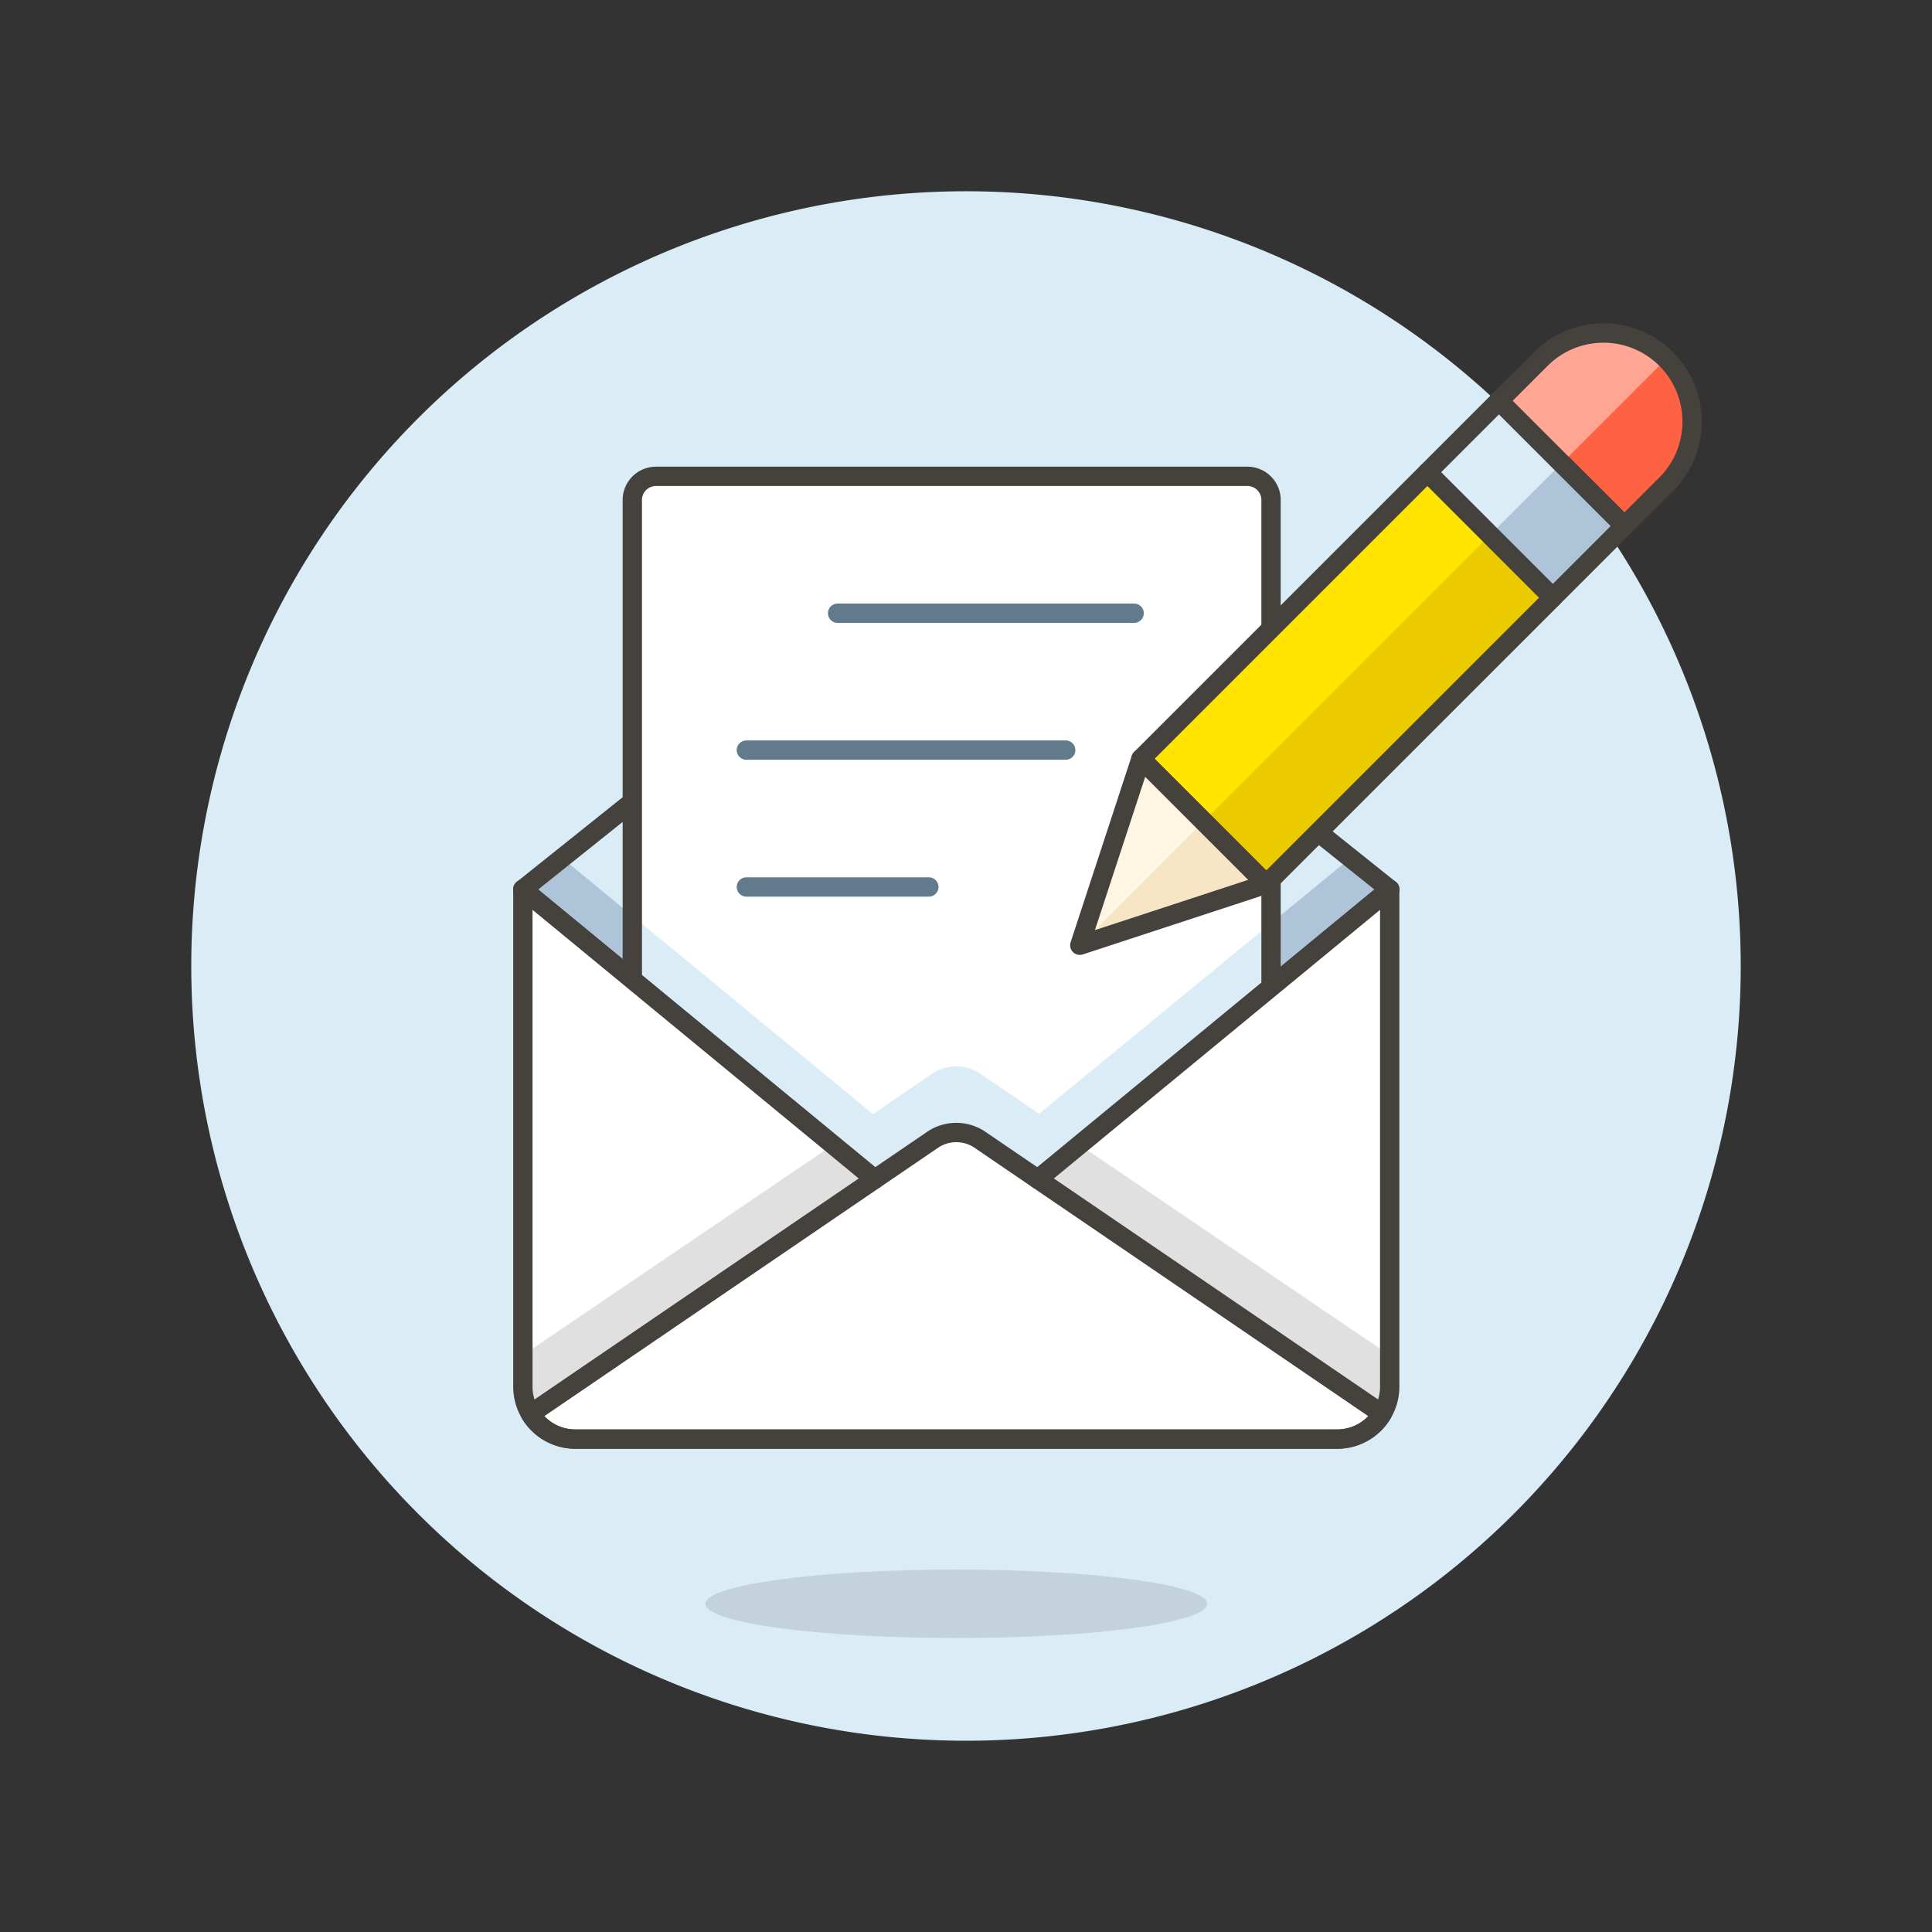 <svg viewBox="-1.75 -1.75 350 350" xmlns="http://www.w3.org/2000/svg" id="Email-Compose-2--Streamline-Ux.svg" height="350" width="350"><rect x="-1.75" y="-1.75" width="350" height="350" fill="#333333" stroke="none"/><path d="M34.65 173.25a138.6 138.6 0 1 0 277.2 0 138.6 138.6 0 1 0 -277.2 0Z" fill="#daedf7" stroke="#daedf7" stroke-width="3.5"></path><path d="m186.254 211.871 63.756 -52.502 -67.81 -54.217a17.152 17.152 0 0 0 -21.421 0L92.973 159.369l63.756 52.502Z" fill="#daedf7" stroke-width="3.5"></path><path d="M242.896 153.68 186.497 200.028 175.675 192.654a7.831 7.831 0 0 0 -8.399 0l-10.877 7.415 -56.317 -46.386 -7.11 5.686 63.756 52.502h29.529l63.756 -52.502Z" fill="#adc4d9" stroke-width="3.5"></path><path d="m186.254 211.871 63.756 -52.502 -67.81 -54.217a17.152 17.152 0 0 0 -21.421 0L92.973 159.369l63.756 52.502Z" fill="none" stroke="#45413c" stroke-linecap="round" stroke-linejoin="round" stroke-width="3.5"></path><path d="M228.51 216.788a4.3 4.3 0 0 1 -4.453 4.134H117.204a4.258 4.258 0 0 1 -4.404 -4.134V88.68a4.297 4.297 0 0 1 4.449 -4.134h106.809a4.297 4.297 0 0 1 4.453 4.13Z" fill="#ffffff" stroke-width="3.5"></path><path d="m228.51 165.499 -42.013 34.529L175.675 192.654a7.831 7.831 0 0 0 -8.399 0l-10.877 7.415 -43.6 -35.915v11.542l43.926 36.175h29.529L228.51 177.061Z" fill="#daedf7" stroke-width="3.5"></path><path d="M228.51 216.788a4.3 4.3 0 0 1 -4.453 4.134H117.204a4.258 4.258 0 0 1 -4.404 -4.134V88.68a4.297 4.297 0 0 1 4.449 -4.134h106.809a4.297 4.297 0 0 1 4.453 4.13Z" fill="none" stroke="#45413c" stroke-linecap="round" stroke-linejoin="round" stroke-width="3.5"></path><path d="m149.989 109.342 53.725 0" fill="none" stroke="#627b8c" stroke-linecap="round" stroke-linejoin="round" stroke-width="3.5"></path><path d="m133.461 134.137 57.855 0" fill="none" stroke="#627b8c" stroke-linecap="round" stroke-linejoin="round" stroke-width="3.5"></path><path d="m133.461 158.933 33.06 0" fill="none" stroke="#627b8c" stroke-linecap="round" stroke-linejoin="round" stroke-width="3.5"></path><path d="M250.007 159.369v90.09a9.504 9.504 0 0 1 -9.504 9.504H102.477a9.504 9.504 0 0 1 -9.504 -9.504v-90.09l63.756 52.502h29.529Z" fill="#ffffff" stroke-width="3.5"></path><path d="M250.007 249.449a9.456 9.456 0 0 1 -1.386 4.938l-62.37 -42.516 7.55 -6.237 56.202 38.115Z" fill="#e0e0e0" stroke-width="3.5"></path><path d="M216.947 288.794c0 -3.42 -20.35 -6.199 -45.457 -6.199s-45.457 2.772 -45.457 6.199 20.353 6.199 45.457 6.199 45.457 -2.775 45.457 -6.199Z" fill="#45413c" opacity=".15" stroke-width="3.5"></path><path d="M92.973 249.449a9.428 9.428 0 0 0 1.386 4.938l62.37 -42.516 -7.55 -6.237 -56.202 38.115Z" fill="#e0e0e0" stroke-width="3.5"></path><path d="M248.624 254.386 175.603 204.612a7.658 7.658 0 0 0 -8.226 0L94.359 254.386a9.491 9.491 0 0 0 8.118 4.563h138.025a9.501 9.501 0 0 0 8.122 -4.563Z" fill="#ffffff" stroke="#45413c" stroke-linecap="round" stroke-linejoin="round" stroke-width="3.5"></path><path d="M250.007 159.369v90.09a9.504 9.504 0 0 1 -9.504 9.504H102.477a9.504 9.504 0 0 1 -9.504 -9.504v-90.09" fill="none" stroke="#45413c" stroke-linecap="round" stroke-linejoin="round" stroke-width="3.5"></path><path d="m204.948 135.707 51.895 -51.895 22.706 22.703L227.65 158.413z" fill="#ebcb00" stroke-width="3.5"></path><path d="m256.843 83.808 12.973 -12.973 22.706 22.703 -12.973 12.976z" fill="#adc4d9" stroke-width="3.5"></path><path d="m292.522 93.555 -22.706 -22.703 7.571 -7.568a16.053 16.053 0 0 1 22.703 22.703Z" fill="#ff6242" stroke-width="3.5"></path><path d="m204.948 135.703 -11.081 33.787 33.784 -11.081 -22.703 -22.706z" fill="#f7e5c6" stroke-width="3.5"></path><path d="m204.948 135.703 51.895 -51.895 11.351 11.351L216.299 147.055z" fill="#ffe500" stroke-width="3.5"></path><path d="m256.843 83.808 12.973 -12.973 11.351 11.351 -12.973 12.973z" fill="#daedf7" stroke-width="3.5"></path><path d="m216.299 147.058 -22.443 22.443 11.091 -33.798 11.351 11.355z" fill="#fff5e3" stroke-width="3.5"></path><path d="m204.948 135.707 51.895 -51.895 22.706 22.703L227.65 158.413z" fill="none" stroke="#45413c" stroke-linecap="round" stroke-linejoin="round" stroke-width="3.5"></path><path d="m256.843 83.808 12.973 -12.973 22.706 22.703 -12.973 12.976z" fill="none" stroke="#45413c" stroke-linecap="round" stroke-linejoin="round" stroke-width="3.5"></path><path d="m204.948 135.703 -11.081 33.787 33.784 -11.081 -22.703 -22.706z" fill="none" stroke="#45413c" stroke-linecap="round" stroke-linejoin="round" stroke-width="3.5"></path><path d="m281.171 82.186 -11.355 -11.351 7.571 -7.568a16.05 16.05 0 0 1 22.703 0Z" fill="#ffa694" stroke-width="3.5"></path><path d="m292.522 93.555 -22.706 -22.703 7.571 -7.568a16.053 16.053 0 0 1 22.703 22.703Z" fill="none" stroke="#45413c" stroke-linecap="round" stroke-linejoin="round" stroke-width="3.5"></path><path d="m92.973 159.369 63.753 52.502" fill="none" stroke="#45413c" stroke-linecap="round" stroke-linejoin="round" stroke-width="3.5"></path><path d="M250.007 159.369 186.254 211.871" fill="none" stroke="#45413c" stroke-linecap="round" stroke-linejoin="round" stroke-width="3.5"></path></svg>